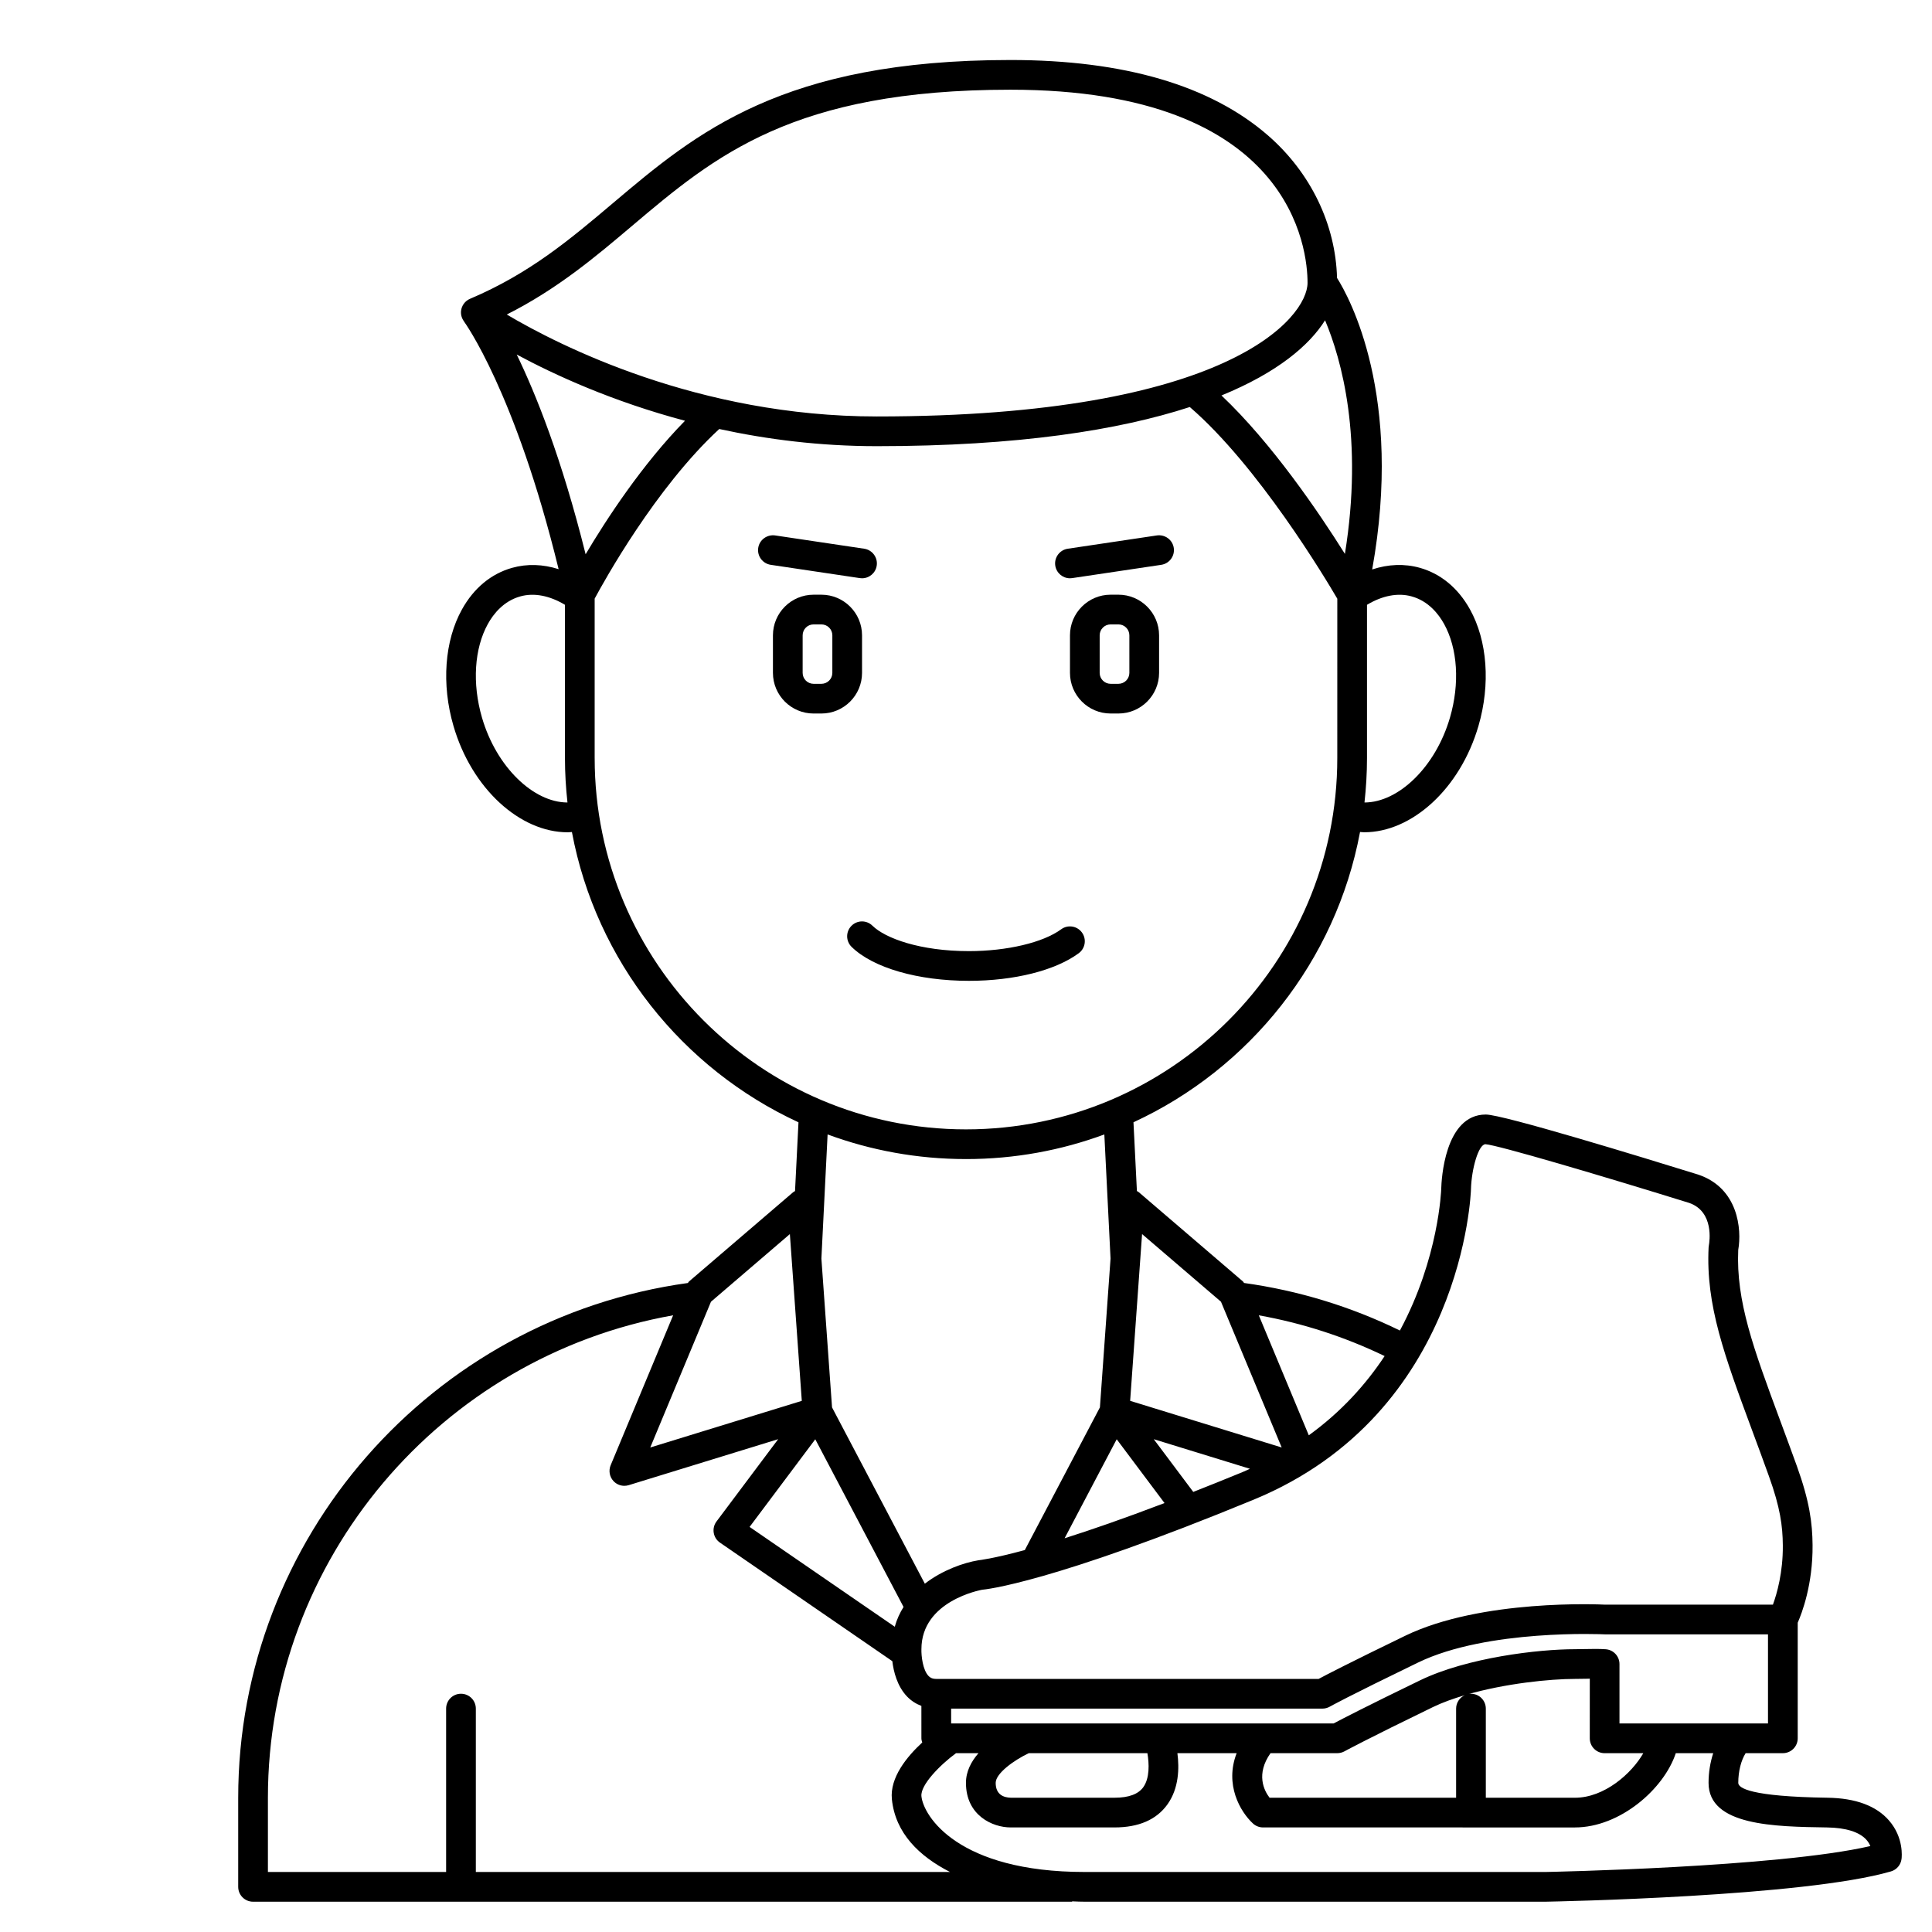 <?xml version="1.0" encoding="UTF-8"?>
<!-- Uploaded to: ICON Repo, www.iconrepo.com, Generator: ICON Repo Mixer Tools -->
<svg fill="#000000" width="800px" height="800px" version="1.1" viewBox="144 144 512 512" xmlns="http://www.w3.org/2000/svg">
 <g>
  <path d="m372.45 322.32v-9.945c0-5.941-4.832-10.773-10.77-10.773h-2.074c-5.938 0-10.77 4.832-10.77 10.77v9.945c0 5.941 4.832 10.773 10.766 10.773h2.074c5.941 0 10.773-4.832 10.773-10.77zm-7.871 0c0 1.598-1.297 2.898-2.898 2.898h-2.074c-1.602 0-2.898-1.301-2.898-2.898v-9.945c0-1.602 1.297-2.902 2.894-2.902h2.074c1.605 0 2.902 1.301 2.902 2.898z"/>
  <path d="m440.4 301.6h-2.074c-5.941 0-10.773 4.832-10.773 10.77v9.945c0 5.941 4.832 10.773 10.77 10.773h2.074c5.938 0 10.773-4.832 10.773-10.77v-9.945c0-5.941-4.836-10.773-10.77-10.773zm2.894 20.719c0 1.598-1.297 2.898-2.894 2.898h-2.074c-1.602 0-2.902-1.301-2.902-2.898v-9.945c0-1.602 1.301-2.902 2.898-2.902h2.074c1.602 0 2.898 1.301 2.898 2.898z"/>
  <path d="m372.45 297.25c1.918 0 3.598-1.402 3.891-3.356 0.32-2.148-1.164-4.152-3.312-4.477l-23.617-3.523c-2.148-0.297-4.152 1.164-4.477 3.312-0.32 2.148 1.164 4.152 3.312 4.477l23.617 3.523c0.199 0.027 0.395 0.043 0.586 0.043z"/>
  <path d="m427.55 297.25c0.191 0 0.391-0.016 0.582-0.043l23.617-3.523c2.148-0.324 3.633-2.328 3.312-4.477-0.32-2.148-2.309-3.609-4.477-3.312l-23.617 3.523c-2.148 0.324-3.633 2.328-3.312 4.477 0.297 1.949 1.977 3.356 3.894 3.356z"/>
  <path d="m429.88 396.61c1.75-1.285 2.125-3.75 0.836-5.5-1.281-1.75-3.742-2.129-5.5-0.836-4.777 3.516-14.363 5.785-24.441 5.785-12.918 0-22.156-3.387-25.578-6.746-1.551-1.52-4.039-1.504-5.566 0.055-1.523 1.551-1.5 4.043 0.055 5.566 5.656 5.551 17.574 8.996 31.09 8.996 12.004 0 22.883-2.734 29.105-7.32z"/>
  <path d="m644.62 626.46c-3.387-3.902-8.867-5.934-16.285-6.043-20.598-0.301-23.676-2.594-23.676-3.938 0-3.098 0.758-5.977 1.953-7.871h9.863c2.176 0 3.938-1.758 3.938-3.938v-30.641c1.102-2.5 4.027-10.125 3.938-20.559-0.051-5.801-0.781-11.582-4.172-20.98-1.547-4.285-3.023-8.277-4.414-12.027-7.055-19.027-11.727-31.637-11.113-45.227 0.969-5.504-0.02-16.344-10.523-19.926-0.031-0.012-0.066-0.023-0.098-0.035-15.418-4.781-51.758-15.914-56.277-15.914-10.992 0-11.754 17.578-11.809 19.598-0.008 0.316-0.605 18.391-10.953 37.641-13.055-6.371-26.922-10.605-41.305-12.598-0.109-0.121-0.16-0.289-0.289-0.395l-27.551-23.617c-0.168-0.145-0.367-0.242-0.555-0.359l-0.91-18.215c30.777-14.211 53.637-42.699 60.043-76.93 0.379 0.02 0.754 0.074 1.133 0.074 12.57 0 25.398-11.504 30.254-28.188 3.207-11.012 2.371-22.551-2.246-30.867-3.137-5.656-7.738-9.465-13.305-11.031-4.07-1.137-8.383-0.965-12.617 0.441 8.273-46.016-6.027-72.055-9.316-77.258-0.379-14.168-6.941-27.852-18.246-37.719-15.246-13.289-38.215-20.035-68.281-20.035-60.488 0-83.285 19.27-105.34 37.91-11.359 9.605-22.09 18.676-37.898 25.375-1.312 0.559-2.215 1.773-2.379 3.195-0.109 1.008 0.188 1.996 0.781 2.781l-0.012 0.016c0.141 0.188 13.598 18.641 25.09 65.656-4.141-1.32-8.348-1.469-12.316-0.355-5.566 1.562-10.168 5.375-13.305 11.031-4.617 8.312-5.461 19.852-2.246 30.867 4.848 16.68 17.676 28.188 30.254 28.188 0.379 0 0.754-0.055 1.133-0.074 6.406 34.23 29.27 62.719 60.043 76.93l-0.914 18.219c-0.188 0.113-0.387 0.207-0.555 0.355l-27.551 23.617c-0.125 0.105-0.176 0.273-0.289 0.395-68.074 9.422-119.17 67.711-119.17 136.41v23.617c0 2.176 1.758 3.938 3.938 3.938h217.06v-0.098c1.219 0.059 2.371 0.098 3.371 0.098h122.07c2.785-0.051 68.578-1.332 91.559-8.031 1.504-0.438 2.602-1.723 2.801-3.281 0.078-0.57 0.602-5.699-3.309-10.199zm-71.441-25.723v-15.742c0-2.078-1.617-3.801-3.691-3.93-1.852-0.117-3.492-0.086-5.301-0.047-0.879 0.02-1.797 0.039-2.812 0.039-9.656 0-28.562 2.203-41.078 8.266-14.125 6.84-20.676 10.242-22.887 11.414h-101.35v-3.938h98.398c0.684 0 1.363-0.18 1.957-0.52 0.168-0.094 4.352-2.469 23.375-11.684 18.41-8.926 48.949-7.496 49.449-7.477h43.297v23.617zm-92.73 19.68c-1.492-1.934-3.648-6.273 0.25-11.809h17.695c0.66 0 1.316-0.168 1.895-0.484 0.055-0.031 5.902-3.223 23.438-11.723 2.531-1.227 5.422-2.254 8.441-3.152-1.34 0.629-2.285 1.973-2.285 3.555v23.617zm53.371-27.551c-0.422 0-0.812 0.117-1.188 0.238 10.277-2.981 22.191-4.176 28.742-4.176 1.074 0 2.051-0.02 2.984-0.039 0.324-0.008 0.637-0.016 0.953-0.023l-0.004 15.809c0 2.176 1.758 3.938 3.938 3.938h10.246c-3.086 5.406-10.34 11.809-18.117 11.809h-23.617v-23.617c-0.004-2.18-1.762-3.938-3.938-3.938zm-86.84 24.762c-1.332 1.855-3.891 2.789-7.606 2.789h-27.5c-1.828-0.047-4.008-0.762-4.008-3.938 0-2.523 4.894-6.039 8.781-7.871h31.426c0.473 2.758 0.633 6.613-1.094 9.02zm-104.33-68.977 17.406-23.227 23.391 44.438c-0.988 1.578-1.789 3.312-2.328 5.242zm191.17-89.508c0.145-5.359 1.996-11.91 3.848-11.914 3.297 0.242 30.262 8.191 53.969 15.551 6.68 2.316 5.394 10.355 5.231 11.246-0.035 0.184-0.059 0.375-0.07 0.562-0.758 15.301 4.152 28.551 11.582 48.613 1.383 3.727 2.856 7.695 4.387 11.961 3.023 8.375 3.656 13.242 3.699 18.379 0.062 7.148-1.566 12.801-2.625 15.707l-44.406 0.004c-1.336-0.066-32.844-1.551-53.086 8.262-14.844 7.195-20.824 10.301-22.898 11.414h-101.33c-1.137 0-1.668-0.391-2.039-0.77-1.551-1.594-1.949-5.379-1.898-7.102 0-12.832 15.73-15.68 16.059-15.754 0.719-0.059 18.168-1.676 72.035-23.898 55.652-22.969 57.531-81.691 57.543-82.262zm-73.594 80.23-10.469-13.973 25.488 7.844c-0.656 0.293-1.289 0.598-1.969 0.879-4.66 1.918-8.938 3.629-13.051 5.25zm-20.289-13.953 12.672 16.906c-10.832 4.129-19.562 7.144-26.48 9.332zm50.906-1.051-13.246-31.797c11.559 2.062 22.73 5.684 33.344 10.797-4.914 7.434-11.438 14.742-20.098 21zm-23.273-35.398 16.09 38.625-40.16-12.359 3.16-44.195zm50.559-186.91c4.422 1.238 7.09 4.641 8.555 7.273 3.617 6.516 4.203 15.809 1.57 24.844-3.805 13.078-13.645 22.488-22.652 22.492 0.426-3.871 0.664-7.793 0.664-11.773v-40.617c4.012-2.406 8.164-3.266 11.863-2.219zm-17.715-11.27c-6.816-10.863-19.312-29.316-32.715-41.988 14.844-6.062 23.324-13.316 27.457-19.922 4.363 10.387 10.215 31.223 5.258 61.91zm-188.87-86.965c21.938-18.539 42.645-36.051 100.25-36.051 74.926 0 78.719 42.625 78.719 51.168 0 9.191-20.973 35.426-114.14 35.426-47.316 0-84.238-18.816-98.074-27.016 13.441-6.781 23.492-15.273 33.246-23.527zm13.988 51.68c-11.371 11.586-20.867 26.172-26.336 35.379-6.348-25.473-13.191-42.477-18.262-52.93 10.012 5.391 25.34 12.434 44.598 17.551zm-53.801 78.672c-2.633-9.043-2.047-18.328 1.57-24.844 1.465-2.633 4.133-6.031 8.555-7.273 3.695-1.047 7.848-0.191 11.863 2.219v40.617c0 3.981 0.238 7.902 0.664 11.773-9.016-0.004-18.844-9.41-22.652-22.492zm29.859 10.719v-42.25c2.391-4.465 16.148-29.383 33.016-44.953 12.613 2.742 26.637 4.547 41.77 4.547 37.473 0 64.199-4.277 82.93-10.375 18.125 15.621 36.008 45.516 39.09 50.797l-0.004 42.234c0 54.258-44.141 98.398-98.398 98.398s-98.402-44.141-98.402-98.398zm98.402 106.27c12.883 0 25.23-2.305 36.668-6.527l1.645 32.898-2.816 39.434-19.906 37.812c-8.5 2.305-12.086 2.684-12.301 2.707-3.898 0.645-9.496 2.582-14.191 6.203l-24.594-46.719-2.82-39.438 1.645-32.898c11.441 4.219 23.789 6.527 36.672 6.527zm-46.668 19.879 3.16 44.195-40.16 12.359 16.09-38.625zm-83.223 169.05v-43.297c0-2.176-1.758-3.938-3.938-3.938-2.176 0-3.938 1.758-3.938 3.938v43.297h-47.227v-19.68c0-63.082 45.703-116.87 107.39-127.85l-16.559 39.742c-0.586 1.41-0.309 3.031 0.719 4.16 0.754 0.836 1.82 1.289 2.91 1.289 0.391 0 0.777-0.059 1.156-0.172l39.609-12.188-16.344 21.809c-0.645 0.859-0.91 1.941-0.734 3 0.172 1.059 0.766 2 1.652 2.606l45.676 31.414c0.336 2.762 1.277 6.637 3.922 9.383 1.082 1.125 2.367 1.938 3.781 2.473l0.004 8.59c0 0.395 0.117 0.746 0.223 1.105-4.059 3.738-8.625 9.301-8.047 15.031 0.91 9.008 7.273 15.137 15.391 19.281h-125.65zm283.39 0h-122c-33.699 0-42.781-14.867-43.305-20.078-0.301-2.949 4.871-8.246 9.172-11.41h5.949c-1.922 2.207-3.32 4.84-3.32 7.871 0 8.664 7.078 11.809 11.832 11.809h27.547c6.391 0 11.098-2.043 13.996-6.07 3.09-4.293 3.172-9.68 2.66-13.609h15.703c-3.231 8.324 0.938 15.512 4.316 18.633 0.727 0.672 1.68 1.047 2.672 1.047l82.645 0.004c11.977 0 23.629-10.215 26.742-19.68h9.918c-0.781 2.398-1.234 5.07-1.234 7.871 0 11.352 17.43 11.602 31.43 11.809 4.941 0.074 8.527 1.195 10.379 3.246 0.5 0.555 0.84 1.137 1.066 1.688-24.648 5.68-85.598 6.859-86.172 6.871z"/>
 </g>
</svg>